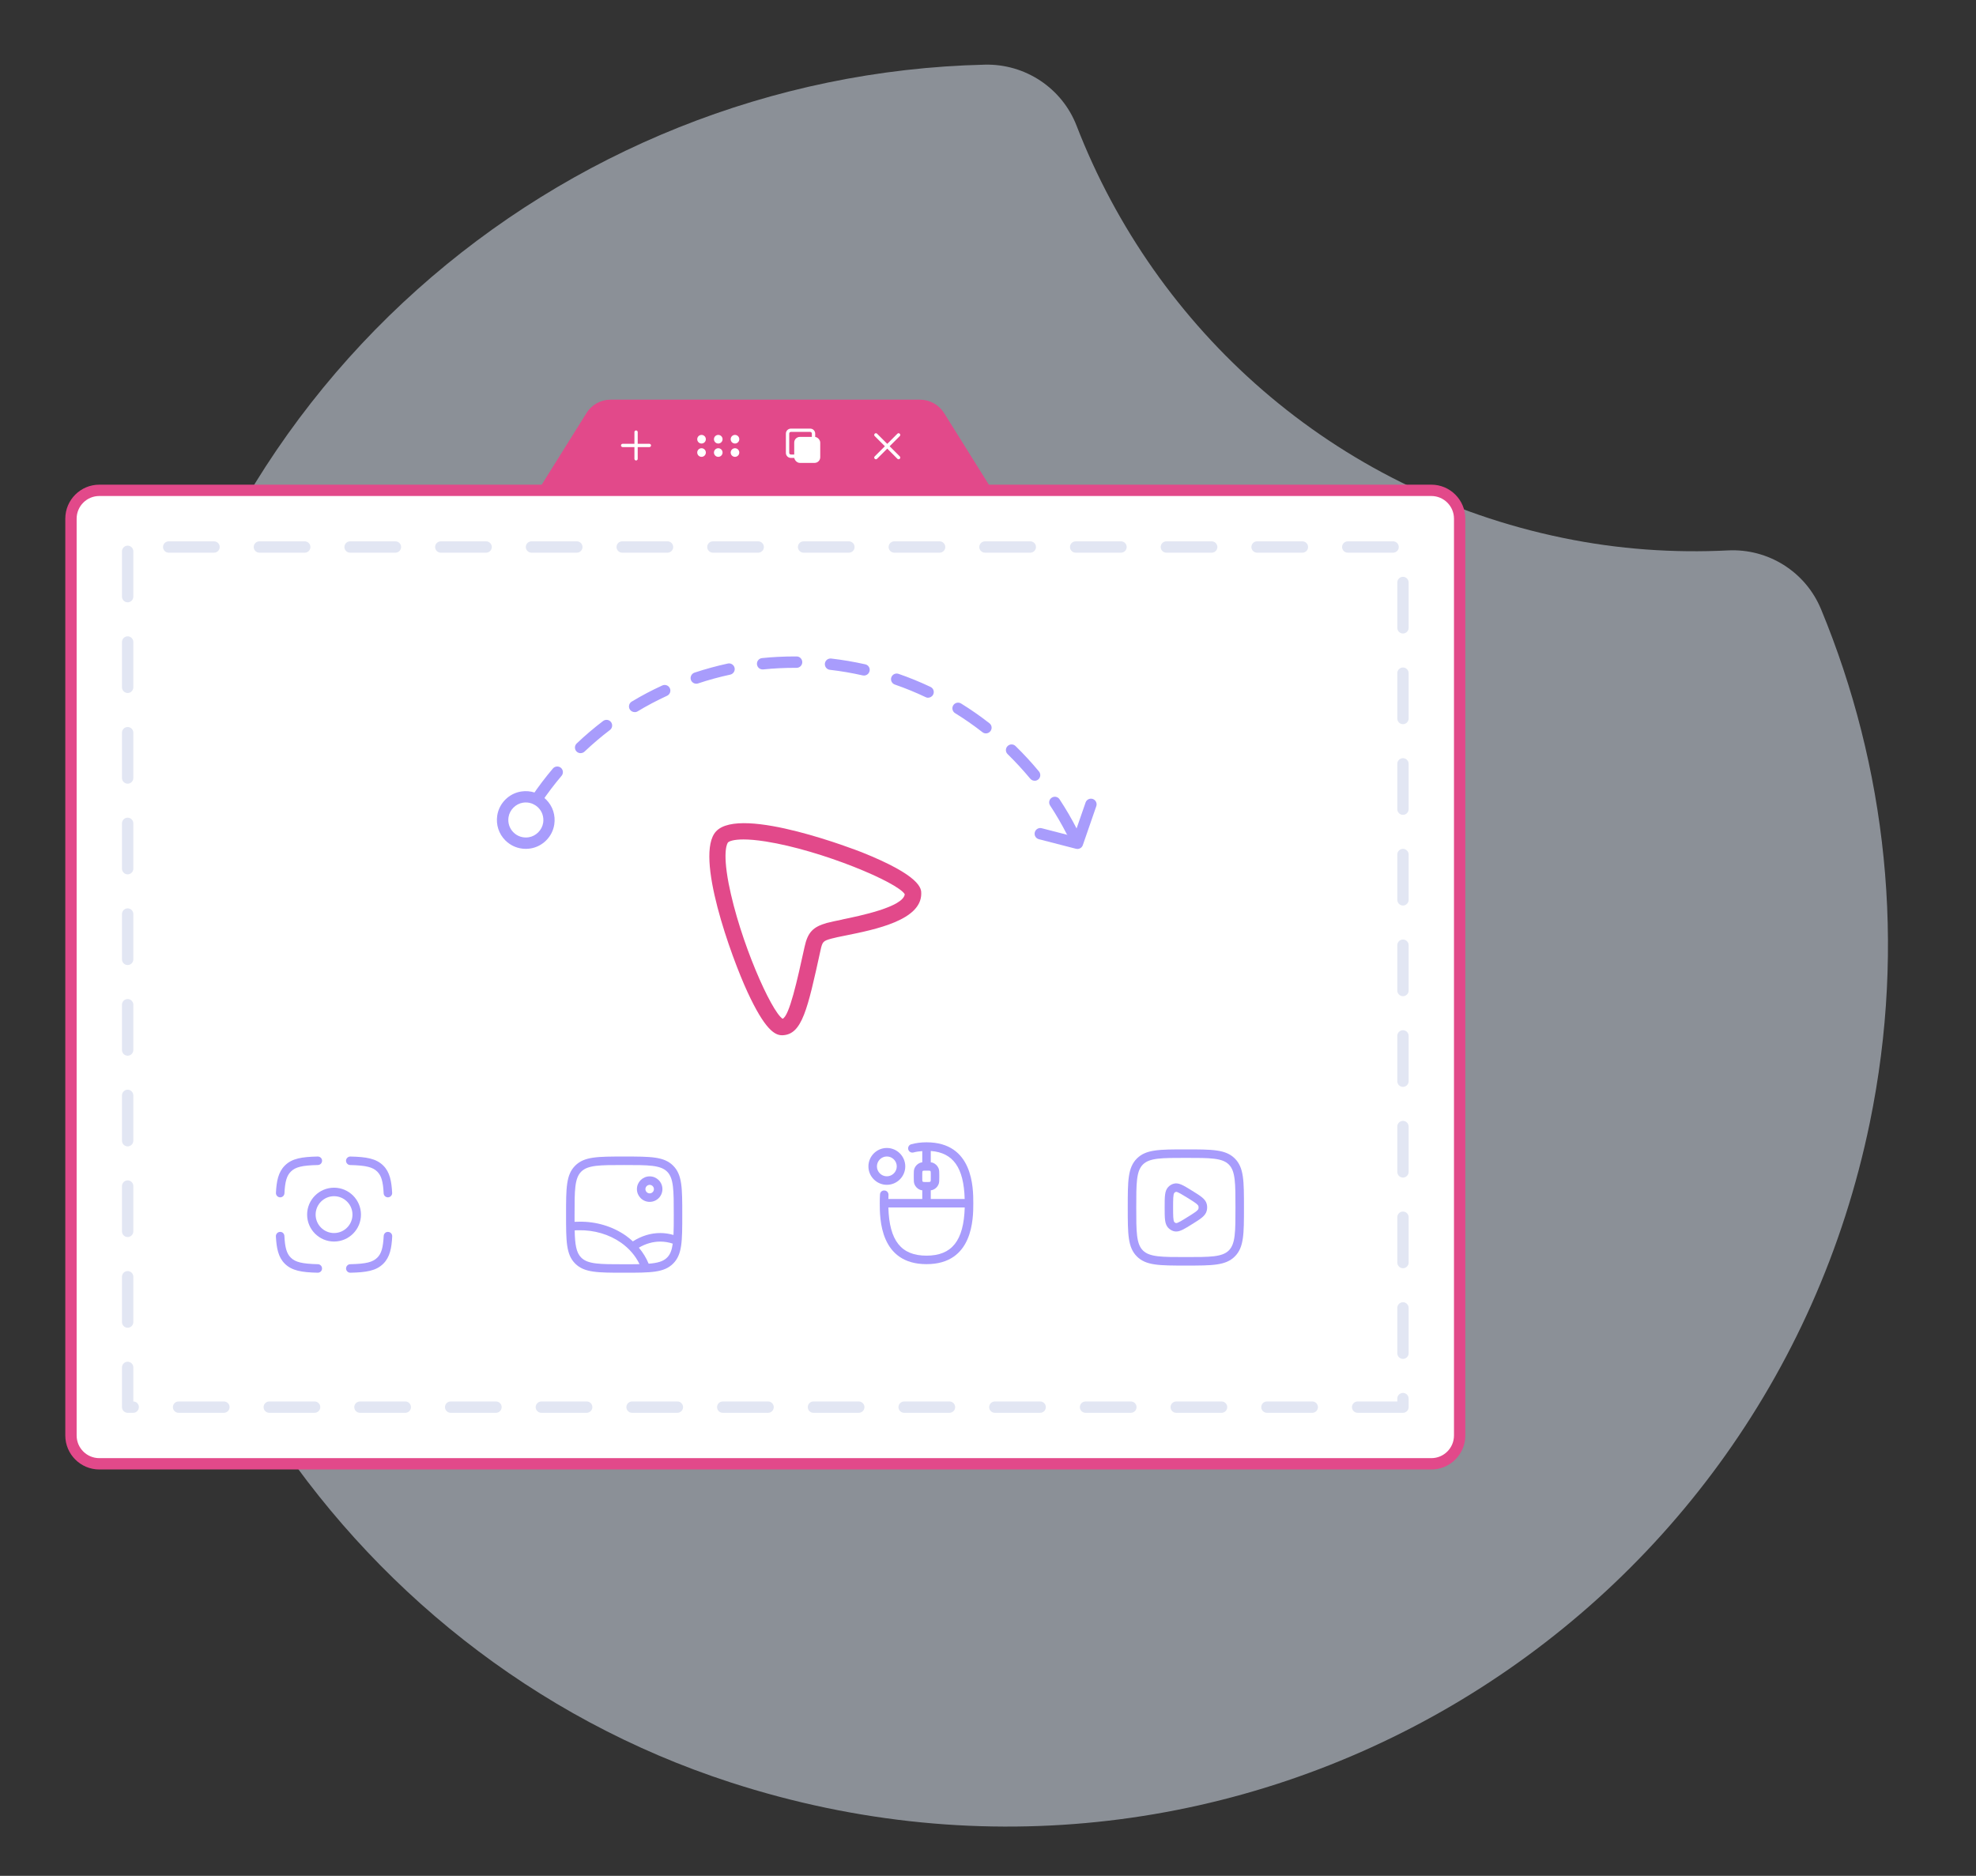 <svg xmlns="http://www.w3.org/2000/svg" id="Layer_1" viewBox="0 0 348.59 330.99"><rect x="0" y="0" width="348.59" height="330.99" fill="#333333" stroke="none"/><defs><style>      .st0 {        fill: #a89cfc;      }      .st1 {        fill: #fff;      }      .st2 {        fill: #7282c4;        opacity: .2;      }      .st3 {        fill: #e2498a;      }      .st4 {        fill: #e5eefd;        opacity: .5;      }    </style></defs><path class="st4" d="M321.24,107.47c-2.72-6.57-9.29-10.7-16.39-10.35-9.57.48-19.33-.18-29.15-2.21-40.59-8.36-71.86-36.76-85.78-72.73-2.57-6.64-9.06-10.94-16.18-10.77C98.5,13.17,32.2,69.54,22.95,149.27c-8.41,72.56,36.44,142.68,105.91,165.23,89.84,29.17,182.46-26.49,200.99-116.37,6.51-31.62,2.87-62.93-8.61-90.67Z"></path><g><rect class="st1" x="12.52" y="86.52" width="244.98" height="171.77" rx="5" ry="5"></rect><path class="st3" d="M252.5,259.29H17.52c-3.31,0-6-2.69-6-6V91.52c0-3.31,2.69-6,6-6h234.98c3.31,0,6,2.69,6,6v161.77c0,3.31-2.69,6-6,6ZM17.52,87.52c-2.21,0-4,1.79-4,4v161.77c0,2.21,1.79,4,4,4h234.98c2.21,0,4-1.79,4-4V91.52c0-2.21-1.79-4-4-4H17.52Z"></path><path class="st2" d="M247.5,249.29h-8c-.55,0-1-.45-1-1s.45-1,1-1h7v-.51c0-.55.45-1,1-1s1,.45,1,1v1.51c0,.55-.45,1-1,1ZM231.5,249.29h-8c-.55,0-1-.45-1-1s.45-1,1-1h8c.55,0,1,.45,1,1s-.45,1-1,1ZM215.5,249.29h-8c-.55,0-1-.45-1-1s.45-1,1-1h8c.55,0,1,.45,1,1s-.45,1-1,1ZM199.5,249.29h-8c-.55,0-1-.45-1-1s.45-1,1-1h8c.55,0,1,.45,1,1s-.45,1-1,1ZM183.5,249.29h-8c-.55,0-1-.45-1-1s.45-1,1-1h8c.55,0,1,.45,1,1s-.45,1-1,1ZM167.5,249.29h-8c-.55,0-1-.45-1-1s.45-1,1-1h8c.55,0,1,.45,1,1s-.45,1-1,1ZM151.5,249.29h-8c-.55,0-1-.45-1-1s.45-1,1-1h8c.55,0,1,.45,1,1s-.45,1-1,1ZM135.5,249.29h-8c-.55,0-1-.45-1-1s.45-1,1-1h8c.55,0,1,.45,1,1s-.45,1-1,1ZM119.5,249.29h-8c-.55,0-1-.45-1-1s.45-1,1-1h8c.55,0,1,.45,1,1s-.45,1-1,1ZM103.5,249.29h-8c-.55,0-1-.45-1-1s.45-1,1-1h8c.55,0,1,.45,1,1s-.45,1-1,1ZM87.5,249.29h-8c-.55,0-1-.45-1-1s.45-1,1-1h8c.55,0,1,.45,1,1s-.45,1-1,1ZM71.5,249.29h-8c-.55,0-1-.45-1-1s.45-1,1-1h8c.55,0,1,.45,1,1s-.45,1-1,1ZM55.5,249.29h-8c-.55,0-1-.45-1-1s.45-1,1-1h8c.55,0,1,.45,1,1s-.45,1-1,1ZM39.5,249.29h-8c-.55,0-1-.45-1-1s.45-1,1-1h8c.55,0,1,.45,1,1s-.45,1-1,1ZM23.5,249.29h-.98c-.55,0-1-.45-1-1v-7.01c0-.55.45-1,1-1s1,.45,1,1v6.01c.55,0,.98.45.98,1s-.45,1-1,1ZM247.5,239.78c-.55,0-1-.45-1-1v-8c0-.55.45-1,1-1s1,.45,1,1v8c0,.55-.45,1-1,1ZM22.52,234.28c-.55,0-1-.45-1-1v-8c0-.55.45-1,1-1s1,.45,1,1v8c0,.55-.45,1-1,1ZM247.5,223.78c-.55,0-1-.45-1-1v-8c0-.55.45-1,1-1s1,.45,1,1v8c0,.55-.45,1-1,1ZM22.52,218.28c-.55,0-1-.45-1-1v-8c0-.55.45-1,1-1s1,.45,1,1v8c0,.55-.45,1-1,1ZM247.5,207.78c-.55,0-1-.45-1-1v-8c0-.55.45-1,1-1s1,.45,1,1v8c0,.55-.45,1-1,1ZM22.52,202.28c-.55,0-1-.45-1-1v-8c0-.55.45-1,1-1s1,.45,1,1v8c0,.55-.45,1-1,1ZM247.5,191.78c-.55,0-1-.45-1-1v-8c0-.55.45-1,1-1s1,.45,1,1v8c0,.55-.45,1-1,1ZM22.52,186.28c-.55,0-1-.45-1-1v-8c0-.55.45-1,1-1s1,.45,1,1v8c0,.55-.45,1-1,1ZM247.5,175.78c-.55,0-1-.45-1-1v-8c0-.55.45-1,1-1s1,.45,1,1v8c0,.55-.45,1-1,1ZM22.52,170.28c-.55,0-1-.45-1-1v-8c0-.55.45-1,1-1s1,.45,1,1v8c0,.55-.45,1-1,1ZM247.5,159.78c-.55,0-1-.45-1-1v-8c0-.55.45-1,1-1s1,.45,1,1v8c0,.55-.45,1-1,1ZM22.52,154.28c-.55,0-1-.45-1-1v-8c0-.55.45-1,1-1s1,.45,1,1v8c0,.55-.45,1-1,1ZM247.5,143.78c-.55,0-1-.45-1-1v-8c0-.55.45-1,1-1s1,.45,1,1v8c0,.55-.45,1-1,1ZM22.52,138.28c-.55,0-1-.45-1-1v-8c0-.55.45-1,1-1s1,.45,1,1v8c0,.55-.45,1-1,1ZM247.5,127.78c-.55,0-1-.45-1-1v-8c0-.55.45-1,1-1s1,.45,1,1v8c0,.55-.45,1-1,1ZM22.52,122.28c-.55,0-1-.45-1-1v-8c0-.55.45-1,1-1s1,.45,1,1v8c0,.55-.45,1-1,1ZM247.5,111.78c-.55,0-1-.45-1-1v-8c0-.55.45-1,1-1s1,.45,1,1v8c0,.55-.45,1-1,1ZM22.52,106.28c-.55,0-1-.45-1-1v-8c0-.55.45-1,1-1s1,.45,1,1v8c0,.55-.45,1-1,1ZM245.76,97.52h-8c-.55,0-1-.45-1-1s.45-1,1-1h8c.55,0,1,.45,1,1s-.45,1-1,1ZM229.76,97.52h-8c-.55,0-1-.45-1-1s.45-1,1-1h8c.55,0,1,.45,1,1s-.45,1-1,1ZM213.76,97.52h-8c-.55,0-1-.45-1-1s.45-1,1-1h8c.55,0,1,.45,1,1s-.45,1-1,1ZM197.76,97.52h-8c-.55,0-1-.45-1-1s.45-1,1-1h8c.55,0,1,.45,1,1s-.45,1-1,1ZM181.76,97.52h-8c-.55,0-1-.45-1-1s.45-1,1-1h8c.55,0,1,.45,1,1s-.45,1-1,1ZM165.76,97.52h-8c-.55,0-1-.45-1-1s.45-1,1-1h8c.55,0,1,.45,1,1s-.45,1-1,1ZM149.76,97.52h-8c-.55,0-1-.45-1-1s.45-1,1-1h8c.55,0,1,.45,1,1s-.45,1-1,1ZM133.76,97.52h-8c-.55,0-1-.45-1-1s.45-1,1-1h8c.55,0,1,.45,1,1s-.45,1-1,1ZM117.76,97.52h-8c-.55,0-1-.45-1-1s.45-1,1-1h8c.55,0,1,.45,1,1s-.45,1-1,1ZM101.76,97.52h-8c-.55,0-1-.45-1-1s.45-1,1-1h8c.55,0,1,.45,1,1s-.45,1-1,1ZM85.76,97.52h-8c-.55,0-1-.45-1-1s.45-1,1-1h8c.55,0,1,.45,1,1s-.45,1-1,1ZM69.76,97.52h-8c-.55,0-1-.45-1-1s.45-1,1-1h8c.55,0,1,.45,1,1s-.45,1-1,1ZM53.76,97.52h-8c-.55,0-1-.45-1-1s.45-1,1-1h8c.55,0,1,.45,1,1s-.45,1-1,1ZM37.76,97.52h-8c-.55,0-1-.45-1-1s.45-1,1-1h8c.55,0,1,.45,1,1s-.45,1-1,1Z"></path><path class="st3" d="M166.54,72.87l8.53,13.65h-80.13l8.53-13.65c.91-1.46,2.52-2.35,4.24-2.35h54.58c1.72,0,3.33.89,4.24,2.35Z"></path><g><path class="st1" d="M112.21,81.25c-.16,0-.29-.13-.29-.29v-4.72c0-.16.13-.29.29-.29s.29.13.29.29v4.72c0,.16-.13.29-.29.29Z"></path><path class="st1" d="M114.56,78.89h-4.72c-.16,0-.29-.13-.29-.29s.13-.29.29-.29h4.72c.16,0,.29.13.29.29s-.13.29-.29.29Z"></path><circle class="st1" cx="123.76" cy="77.5" r=".76"></circle><circle class="st1" cx="126.71" cy="77.5" r=".76"></circle><circle class="st1" cx="129.66" cy="77.5" r=".76"></circle><circle class="st1" cx="123.76" cy="79.85" r=".76"></circle><circle class="st1" cx="126.71" cy="79.85" r=".76"></circle><circle class="st1" cx="129.66" cy="79.85" r=".76"></circle><rect class="st1" x="140.11" y="77.09" width="4.59" height="4.59" rx="1" ry="1"></rect><path class="st1" d="M142.93,80.8h-3.41c-.49,0-.88-.4-.88-.88v-3.41c0-.49.4-.88.88-.88h3.41c.49,0,.88.4.88.88v3.41c0,.49-.4.88-.88.88ZM139.52,76.21c-.16,0-.29.13-.29.29v3.41c0,.16.13.29.29.29h3.41c.16,0,.29-.13.29-.29v-3.41c0-.16-.13-.29-.29-.29h-3.41Z"></path><path class="st1" d="M158.52,81.04c-.08,0-.15-.03-.21-.09l-4-4c-.12-.12-.12-.3,0-.42s.3-.12.42,0l4,4c.12.12.12.3,0,.42-.06.06-.13.09-.21.09Z"></path><path class="st1" d="M154.52,81.04c-.08,0-.15-.03-.21-.09-.12-.12-.12-.3,0-.42l4-4c.12-.12.3-.12.42,0s.12.3,0,.42l-4,4c-.06.06-.13.09-.21.09Z"></path></g></g><g><g><path class="st1" d="M88.72,144.04c-.42,2.77,1.92,5.11,4.69,4.69,1.72-.26,3.13-1.67,3.4-3.4.42-2.77-1.92-5.11-4.69-4.69-1.72.26-3.13,1.67-3.4,3.4Z"></path><path class="st0" d="M92.75,149.78c-1.35,0-2.63-.52-3.6-1.49-1.16-1.16-1.68-2.76-1.43-4.4h0c.33-2.16,2.07-3.9,4.23-4.23,1.63-.25,3.24.27,4.4,1.43,1.16,1.16,1.68,2.76,1.43,4.4-.33,2.16-2.07,3.9-4.23,4.23-.27.04-.54.06-.8.06ZM89.71,144.19h0c-.15,1,.16,1.98.87,2.68.7.71,1.69,1.02,2.68.87,1.29-.2,2.36-1.27,2.56-2.56.15-1-.16-1.98-.87-2.68s-1.68-1.02-2.68-.87c-1.29.2-2.36,1.27-2.56,2.56Z"></path></g><path class="st0" d="M190.08,149.8c-.08,0-.17-.01-.25-.03l-6.56-1.69c-.54-.14-.86-.68-.72-1.22.14-.54.68-.86,1.22-.72l5.66,1.46,2.08-6c.18-.52.75-.8,1.27-.62.52.18.8.75.62,1.27l-2.38,6.88c-.14.41-.53.67-.95.67Z"></path><path class="st0" d="M189.1,147.76c-.36,0-.71-.2-.89-.54-.89-1.74-1.88-3.45-2.96-5.09-.3-.46-.18-1.08.29-1.38.46-.3,1.08-.18,1.38.29,1.12,1.7,2.15,3.47,3.07,5.27.25.49.06,1.09-.44,1.35-.15.07-.3.11-.45.11ZM94.68,142.03c-.19,0-.39-.06-.56-.17-.46-.31-.58-.93-.27-1.39,1.13-1.68,2.38-3.32,3.69-4.87.36-.42.99-.47,1.41-.12s.47.99.12,1.41c-1.27,1.5-2.46,3.07-3.56,4.69-.19.29-.51.44-.83.44ZM182.52,137.76c-.29,0-.57-.12-.77-.36-1.25-1.5-2.59-2.96-3.99-4.33-.4-.38-.41-1.02-.02-1.41.38-.4,1.02-.41,1.41-.02,1.46,1.42,2.85,2.93,4.14,4.49.35.43.29,1.06-.13,1.41-.19.15-.41.23-.64.23ZM102.43,132.9c-.26,0-.53-.1-.73-.31-.38-.4-.36-1.03.04-1.41,1.47-1.4,3.04-2.73,4.65-3.96.44-.33,1.07-.25,1.4.19.33.44.25,1.07-.19,1.4-1.56,1.18-3.06,2.47-4.48,3.81-.19.18-.44.27-.69.27ZM173.93,129.41c-.22,0-.43-.07-.61-.21-1.55-1.21-3.17-2.34-4.83-3.36-.47-.29-.62-.91-.33-1.38.29-.47.91-.62,1.38-.33,1.72,1.06,3.41,2.24,5.01,3.49.44.34.51.97.17,1.4-.2.25-.49.39-.79.39ZM111.96,125.65c-.34,0-.67-.17-.86-.48-.28-.47-.13-1.09.34-1.37,1.74-1.05,3.55-2.01,5.4-2.85.5-.23,1.1-.01,1.33.49.23.5.01,1.1-.49,1.33-1.78.82-3.53,1.74-5.2,2.75-.16.1-.34.14-.51.14ZM163.74,123.12c-.14,0-.29-.03-.43-.1-1.77-.84-3.6-1.59-5.45-2.23-.52-.18-.8-.75-.62-1.27.18-.52.75-.8,1.27-.62,1.91.66,3.82,1.44,5.65,2.31.5.24.71.83.47,1.33-.17.36-.53.57-.9.57ZM122.83,120.64c-.42,0-.81-.27-.95-.68-.17-.52.11-1.09.63-1.27,1.93-.64,3.91-1.18,5.89-1.61.54-.12,1.07.23,1.19.77.12.54-.23,1.07-.77,1.19-1.91.41-3.82.93-5.67,1.55-.1.04-.21.05-.32.05ZM152.42,119.2c-.07,0-.15,0-.22-.02-1.9-.43-3.86-.77-5.8-.99-.55-.06-.94-.56-.88-1.11.06-.55.56-.94,1.11-.88,2.02.23,4.04.58,6.02,1.02.54.12.88.66.75,1.2-.11.46-.52.78-.97.78ZM134.53,118.12c-.51,0-.94-.38-.99-.9-.06-.55.34-1.04.89-1.1,1.91-.2,3.85-.29,5.77-.29h.33c.55,0,1,.45,1,1.01,0,.55-.45,1-1,1h-.32c-1.85,0-3.73.09-5.57.28-.03,0-.07,0-.1,0Z"></path></g><path class="st3" d="M151.84,150.31c-.21-.08-21.17-8.31-25.52-3.61h0c-3.86,4.16,2.71,22.2,5.53,28.31,3.07,6.64,4.82,7.66,6.1,7.66h.12c3.42-.15,4.38-4.49,6.68-14.99.33-1.52.46-1.65,1.88-2.05.59-.17,1.5-.35,2.55-.56,5.3-1.07,13.32-2.71,13.34-7.37.02-.86.04-3.13-10.67-7.39ZM148.61,162.25c-1.15.23-2.11.44-2.76.61-2.44.69-3.36,1.67-3.91,4.2-1.32,6.01-2.69,12.22-3.88,12.7-2.01-1.32-7.54-13.7-9.52-23.87-1.15-6.03-.15-7.18-.12-7.23h0c.23-.25,1.06-.54,2.74-.54,1,0,2.28.1,3.93.36,9.92,1.57,23.32,7.23,24.52,9.31-.27,2.26-8.06,3.84-11.02,4.45Z"></path><g><path class="st0" d="M163.45,201.56c-.98,0-1.89.12-2.71.35-.39.11-.62.52-.51.92s.53.63.93.52c.47-.13.99-.2,1.54-.24v1.98c-.15.02-.29.05-.42.1-.43.18-.77.52-.95.95-.13.32-.13.64-.13,1.17v.5c0,.53,0,.85.13,1.17.18.43.52.77.95.95.13.06.27.08.42.1v1.53h-5.98c.01-.24.01-.48.02-.71.02-.41-.29-.77-.71-.79-.44-.03-.77.29-.79.71-.03.5-.04,1.02-.04,1.54,0,2.66,0,10.75,8.25,10.75s8.25-8.09,8.25-10.75,0-10.75-8.25-10.75ZM162.7,207.31c0-.26,0-.53.02-.6.03-.06.07-.11.13-.13.07-.02.34-.02.6-.02s.53,0,.6.02c.06.03.11.07.13.13.02.07.02.34.02.6v.5c0,.26,0,.53-.02.6-.03.06-.07.11-.13.13s-.3.03-.55.03c-.02,0-.03-.01-.05-.01s-.03.01-.05.01c-.25,0-.49-.01-.55-.03-.06-.03-.11-.07-.13-.13-.02-.07-.02-.34-.02-.6v-.5ZM164.2,210.03c.15-.02.29-.05.42-.1.43-.18.77-.52.95-.95.13-.32.13-.64.13-1.17v-.5c0-.53,0-.85-.13-1.17-.18-.43-.52-.77-.95-.95-.13-.06-.27-.08-.42-.1v-2c3.96.29,5.83,2.95,5.98,8.47h-5.98v-1.53ZM163.45,221.56c-4.48,0-6.57-2.64-6.73-8.5h13.47c-.17,5.86-2.26,8.5-6.74,8.5Z"></path><path class="st0" d="M159.7,205.81c0-1.79-1.46-3.25-3.25-3.25s-3.25,1.46-3.25,3.25,1.46,3.25,3.25,3.25,3.25-1.46,3.25-3.25ZM154.7,205.81c0-.96.79-1.75,1.75-1.75s1.75.79,1.75,1.75-.79,1.75-1.75,1.75-1.75-.79-1.75-1.75Z"></path></g><g><path class="st0" d="M118.75,205.68c-1.61-1.61-3.96-1.61-8.64-1.61s-7.03,0-8.64,1.61-1.61,3.96-1.61,8.64,0,7.03,1.61,8.64c1.61,1.61,3.96,1.61,8.64,1.61s7.03,0,8.64-1.61c1.61-1.61,1.61-3.96,1.61-8.64s0-7.03-1.61-8.64ZM102.53,206.74c1.17-1.17,3.31-1.17,7.58-1.17s6.41,0,7.58,1.17,1.17,3.31,1.17,7.58c0,1.43,0,2.6-.05,3.59-.76-.22-1.53-.34-2.31-.34h-.04c-1.66,0-3.28.5-4.82,1.47-.38-.35-.79-.69-1.22-1-2.35-1.65-5.29-2.53-8.29-2.47-.26,0-.51.01-.77.02v-1.28c0-4.26,0-6.4,1.17-7.57ZM102.53,221.9c-.88-.88-1.1-2.32-1.15-4.8.25-.01.5-.03.76-.02,2.69-.05,5.33.73,7.41,2.19,1.44,1.01,2.56,2.32,3.27,3.79-.8.02-1.69.02-2.72.02-4.26,0-6.4,0-7.57-1.18ZM114.43,222.98c-.42-1.01-1-1.97-1.73-2.83,1.22-.71,2.48-1.07,3.77-1.07h.03c.73,0,1.46.12,2.18.36-.15,1.12-.44,1.91-1,2.46-.67.68-1.69.96-3.25,1.08Z"></path><path class="st0" d="M114.61,212.07c1.24,0,2.25-1.01,2.25-2.25s-1.01-2.25-2.25-2.25-2.25,1.01-2.25,2.25,1.01,2.25,2.25,2.25ZM114.61,209.07c.41,0,.75.34.75.75s-.34.75-.75.75-.75-.34-.75-.75.34-.75.75-.75Z"></path></g><g><path class="st0" d="M49.39,211.27h.04c.4,0,.73-.31.75-.71.1-2.08.41-3.12,1.13-3.83.8-.81,2.01-1.1,4.77-1.16.42-.01.74-.35.74-.77-.01-.41-.34-.73-.77-.73-2.79.06-4.54.33-5.8,1.59-1.16,1.16-1.47,2.76-1.57,4.82-.02.42.3.77.71.79Z"></path><path class="st0" d="M61.77,205.57c2.77.07,3.98.36,4.78,1.16.72.71,1.03,1.75,1.13,3.83.02.4.35.71.75.71h.04c.41-.02.73-.38.71-.79-.11-2.06-.41-3.67-1.57-4.82-1.26-1.25-3.01-1.53-5.8-1.59-.4-.01-.76.32-.77.73,0,.42.32.76.73.77Z"></path><path class="st0" d="M56.08,223.07c-2.77-.07-3.98-.36-4.78-1.16-.72-.71-1.03-1.75-1.13-3.83-.02-.41-.36-.75-.79-.71-.41.02-.73.38-.71.79.11,2.06.41,3.67,1.57,4.82,1.26,1.25,3.01,1.53,5.8,1.59h.02c.41,0,.75-.32.75-.73.01-.42-.32-.76-.73-.77Z"></path><path class="st0" d="M68.48,217.37c-.42-.04-.77.3-.79.71-.11,2.08-.41,3.12-1.13,3.83-.81.81-2.01,1.1-4.78,1.16-.41.01-.74.36-.73.77.01.41.34.73.75.73h.02c2.79-.06,4.54-.33,5.8-1.59,1.16-1.15,1.47-2.76,1.57-4.82.02-.42-.3-.77-.71-.79Z"></path><path class="st0" d="M63.68,214.32c0-2.62-2.13-4.75-4.75-4.75s-4.75,2.13-4.75,4.75,2.13,4.75,4.75,4.75,4.75-2.13,4.75-4.75ZM58.93,217.57c-1.79,0-3.25-1.46-3.25-3.25s1.46-3.25,3.25-3.25,3.25,1.46,3.25,3.25-1.46,3.25-3.25,3.25Z"></path></g><g><path class="st0" d="M210.25,210.07c-1.57-.97-2.36-1.46-3.25-1.19-.36.11-.69.32-.94.6-.6.67-.6,1.64-.6,3.57s0,2.91.61,3.58c.26.28.59.49.94.6.16.05.32.07.49.07.71,0,1.48-.47,2.76-1.27,1.55-.96,2.41-1.49,2.63-2.42.09-.37.09-.77,0-1.14-.23-.91-1.04-1.41-2.64-2.4ZM211.42,213.28c-.08.33-.87.82-1.97,1.5-.91.57-1.77,1.11-2.01,1.03-.1-.03-.2-.09-.28-.18-.21-.24-.21-1.27-.21-2.57s0-2.33.21-2.57c.08-.09.17-.15.28-.18.01,0,.03-.01.05-.01.29,0,1.11.51,1.97,1.04,1.1.68,1.89,1.17,1.96,1.49.04.15.04.31,0,.45Z"></path><path class="st0" d="M217.84,204.42c-1.61-1.61-3.96-1.61-8.64-1.61s-7.03,0-8.64,1.61-1.61,3.96-1.61,8.64,0,7.03,1.61,8.64c1.61,1.61,3.96,1.61,8.64,1.61s7.03,0,8.64-1.61c1.61-1.61,1.61-3.96,1.61-8.64s0-7.03-1.61-8.64ZM216.78,220.64c-1.17,1.17-3.31,1.17-7.58,1.17s-6.41,0-7.58-1.17-1.17-3.31-1.17-7.58,0-6.41,1.17-7.58,3.31-1.17,7.58-1.17,6.41,0,7.58,1.17,1.17,3.31,1.17,7.58,0,6.41-1.17,7.58Z"></path></g></svg>